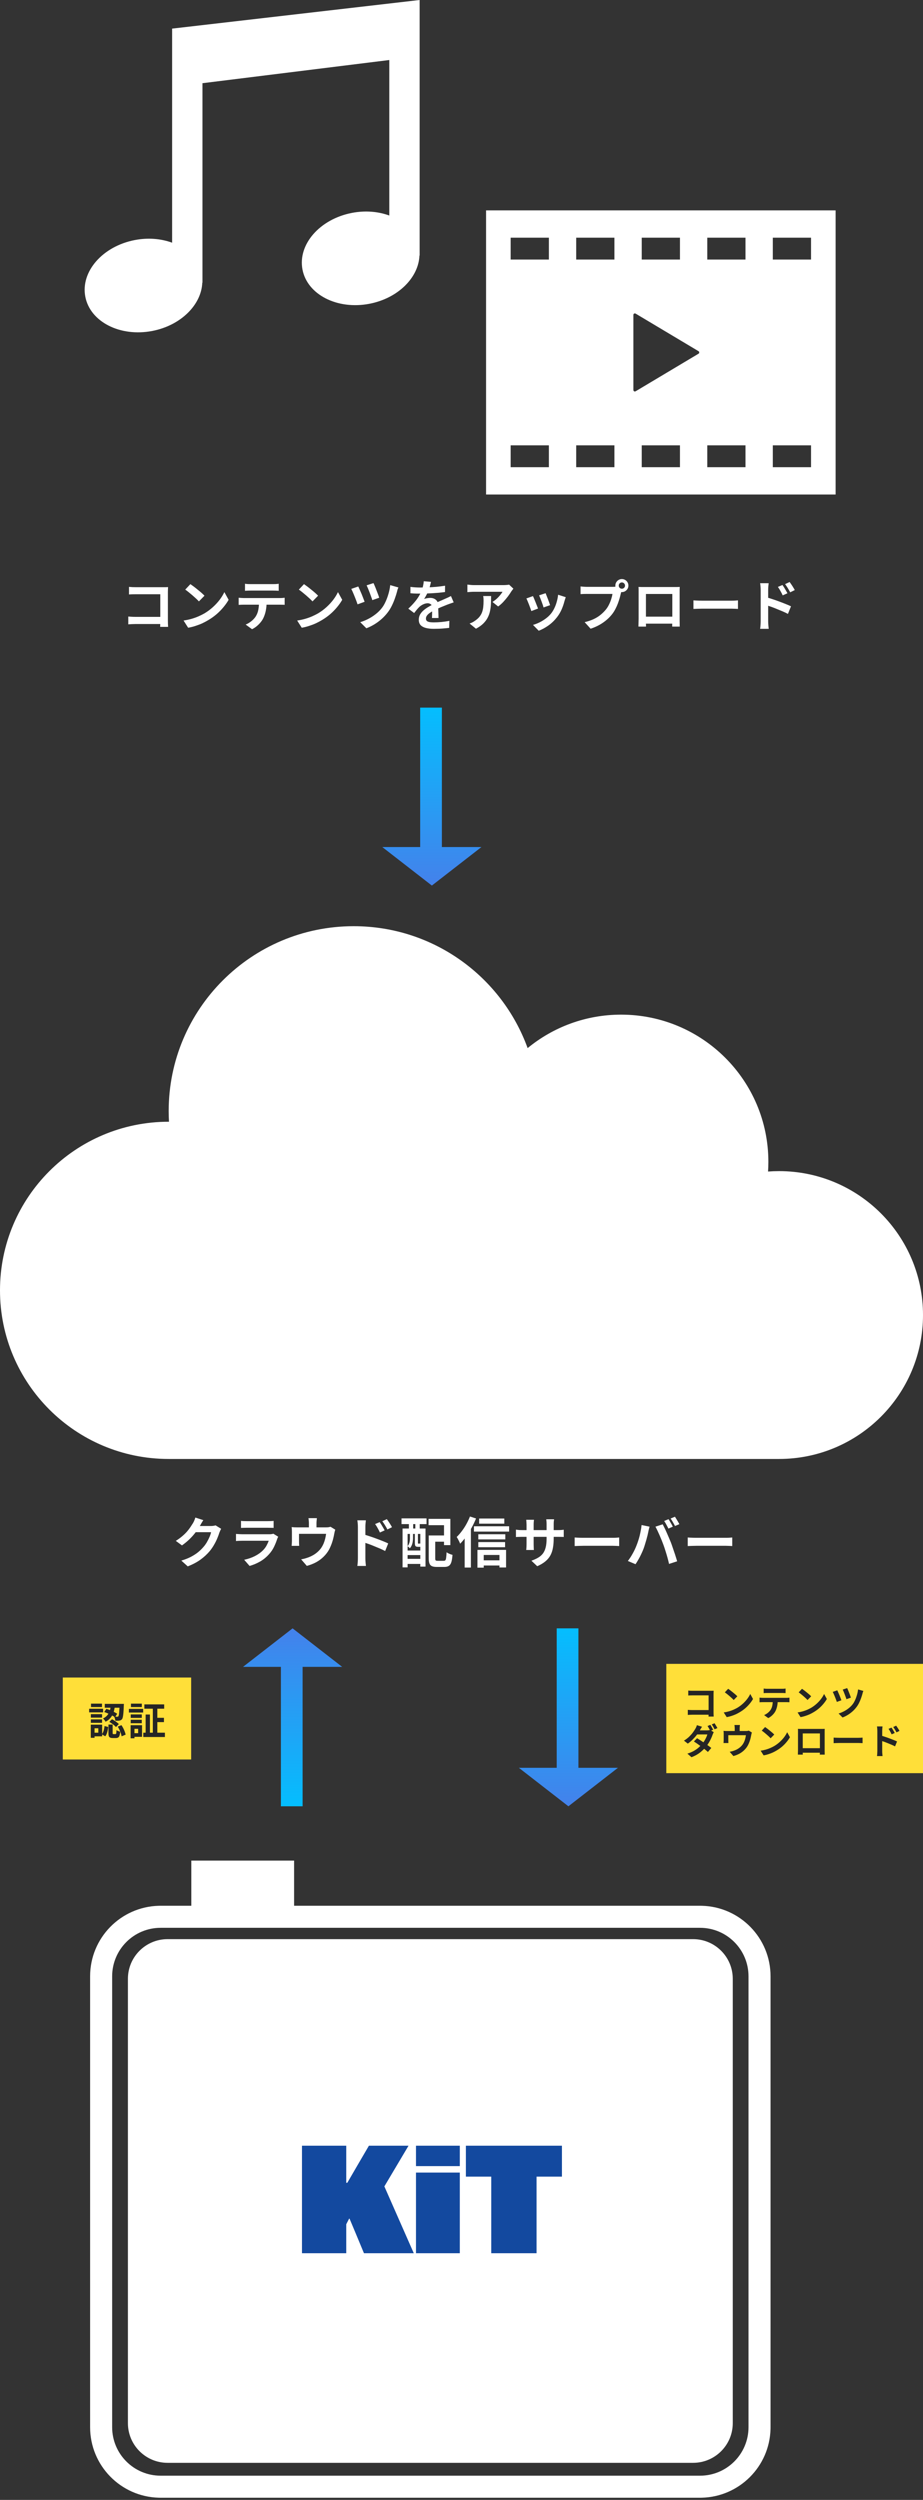 <svg width="338" height="915" viewBox="0 0 338 915" fill="none" xmlns="http://www.w3.org/2000/svg">
<rect x="0" y="0" width="338" height="915" fill="#333333" stroke="none"/>
<rect x="244" y="609" width="94" height="40" fill="#FFDF39"/>
<path d="M80.98 559.56C80.873 559.747 80.76 559.973 80.64 560.24C80.52 560.493 80.413 560.747 80.32 561C80.147 561.587 79.9 562.26 79.58 563.02C79.273 563.767 78.887 564.547 78.42 565.36C77.967 566.16 77.44 566.933 76.84 567.68C75.88 568.827 74.76 569.867 73.48 570.8C72.213 571.733 70.64 572.573 68.76 573.32L66.4 571.2C67.76 570.8 68.933 570.34 69.92 569.82C70.907 569.3 71.767 568.747 72.5 568.16C73.233 567.56 73.887 566.927 74.46 566.26C74.927 565.74 75.353 565.153 75.74 564.5C76.127 563.833 76.46 563.173 76.74 562.52C77.02 561.867 77.207 561.293 77.3 560.8H70.56L71.48 558.54C71.667 558.54 71.953 558.54 72.34 558.54C72.74 558.54 73.187 558.54 73.68 558.54C74.187 558.54 74.68 558.54 75.16 558.54C75.653 558.54 76.08 558.54 76.44 558.54C76.813 558.54 77.067 558.54 77.2 558.54C77.507 558.54 77.813 558.52 78.12 558.48C78.44 558.44 78.713 558.38 78.94 558.3L80.98 559.56ZM74.46 556.4C74.22 556.747 73.987 557.12 73.76 557.52C73.533 557.92 73.36 558.227 73.24 558.44C72.787 559.24 72.227 560.073 71.56 560.94C70.907 561.793 70.16 562.627 69.32 563.44C68.48 564.24 67.587 564.973 66.64 565.64L64.38 563.98C65.26 563.433 66.033 562.873 66.7 562.3C67.38 561.727 67.967 561.16 68.46 560.6C68.953 560.027 69.373 559.48 69.72 558.96C70.08 558.427 70.387 557.953 70.64 557.54C70.8 557.287 70.967 556.96 71.14 556.56C71.313 556.147 71.447 555.773 71.54 555.44L74.46 556.4ZM88.26 556.66C88.54 556.7 88.873 556.727 89.26 556.74C89.647 556.753 90.007 556.76 90.34 556.76C90.593 556.76 90.98 556.76 91.5 556.76C92.033 556.76 92.62 556.76 93.26 556.76C93.913 556.76 94.56 556.76 95.2 556.76C95.84 556.76 96.413 556.76 96.92 556.76C97.427 556.76 97.8 556.76 98.04 556.76C98.347 556.76 98.713 556.753 99.14 556.74C99.567 556.727 99.92 556.7 100.2 556.66V559.24C99.933 559.213 99.587 559.2 99.16 559.2C98.747 559.187 98.36 559.18 98 559.18C97.787 559.18 97.42 559.18 96.9 559.18C96.393 559.18 95.813 559.18 95.16 559.18C94.52 559.18 93.873 559.18 93.22 559.18C92.58 559.18 92 559.18 91.48 559.18C90.96 559.18 90.58 559.18 90.34 559.18C90.02 559.18 89.667 559.187 89.28 559.2C88.907 559.213 88.567 559.227 88.26 559.24V556.66ZM101.88 562.46C101.813 562.593 101.74 562.74 101.66 562.9C101.593 563.06 101.54 563.193 101.5 563.3C101.193 564.26 100.807 565.22 100.34 566.18C99.887 567.127 99.287 568.013 98.54 568.84C97.54 569.96 96.42 570.873 95.18 571.58C93.94 572.273 92.68 572.8 91.4 573.16L89.42 570.9C90.927 570.58 92.267 570.113 93.44 569.5C94.613 568.887 95.58 568.187 96.34 567.4C96.873 566.853 97.3 566.28 97.62 565.68C97.953 565.067 98.213 564.487 98.4 563.94C98.253 563.94 98 563.94 97.64 563.94C97.28 563.94 96.847 563.94 96.34 563.94C95.847 563.94 95.313 563.94 94.74 563.94C94.167 563.94 93.58 563.94 92.98 563.94C92.38 563.94 91.807 563.94 91.26 563.94C90.713 563.94 90.22 563.94 89.78 563.94C89.353 563.94 89.007 563.94 88.74 563.94C88.5 563.94 88.16 563.947 87.72 563.96C87.28 563.973 86.847 564 86.42 564.04V561.44C86.847 561.467 87.26 561.493 87.66 561.52C88.073 561.547 88.433 561.56 88.74 561.56C88.94 561.56 89.24 561.56 89.64 561.56C90.053 561.56 90.527 561.56 91.06 561.56C91.593 561.56 92.16 561.56 92.76 561.56C93.373 561.56 93.98 561.56 94.58 561.56C95.193 561.56 95.773 561.56 96.32 561.56C96.867 561.56 97.34 561.56 97.74 561.56C98.14 561.56 98.44 561.56 98.64 561.56C98.96 561.56 99.247 561.54 99.5 561.5C99.767 561.46 99.967 561.413 100.1 561.36L101.88 562.46ZM116.04 555.66C116 556.087 115.967 556.433 115.94 556.7C115.913 556.953 115.9 557.22 115.9 557.5C115.9 557.673 115.9 557.94 115.9 558.3C115.9 558.66 115.9 559.033 115.9 559.42C115.9 559.807 115.9 560.127 115.9 560.38H113.12C113.12 560.1 113.12 559.767 113.12 559.38C113.12 558.993 113.12 558.627 113.12 558.28C113.12 557.933 113.12 557.673 113.12 557.5C113.12 557.22 113.107 556.953 113.08 556.7C113.067 556.433 113.027 556.087 112.96 555.66H116.04ZM122.78 559.88C122.7 560.093 122.62 560.367 122.54 560.7C122.473 561.02 122.42 561.28 122.38 561.48C122.3 561.947 122.2 562.42 122.08 562.9C121.973 563.38 121.84 563.86 121.68 564.34C121.533 564.82 121.36 565.293 121.16 565.76C120.973 566.227 120.76 566.687 120.52 567.14C119.987 568.113 119.307 569 118.48 569.8C117.667 570.6 116.74 571.28 115.7 571.84C114.66 572.387 113.547 572.82 112.36 573.14L110.28 570.74C110.733 570.66 111.213 570.553 111.72 570.42C112.227 570.273 112.687 570.12 113.1 569.96C113.66 569.747 114.213 569.48 114.76 569.16C115.32 568.827 115.847 568.44 116.34 568C116.833 567.56 117.267 567.073 117.64 566.54C117.973 566.047 118.26 565.52 118.5 564.96C118.74 564.387 118.933 563.8 119.08 563.2C119.227 562.587 119.34 561.987 119.42 561.4H109.5C109.5 561.573 109.5 561.793 109.5 562.06C109.5 562.313 109.5 562.593 109.5 562.9C109.5 563.193 109.5 563.467 109.5 563.72C109.5 563.96 109.5 564.16 109.5 564.32C109.5 564.547 109.507 564.8 109.52 565.08C109.533 565.36 109.547 565.6 109.56 565.8H106.8C106.827 565.547 106.847 565.273 106.86 564.98C106.887 564.673 106.9 564.387 106.9 564.12C106.9 563.96 106.9 563.727 106.9 563.42C106.9 563.113 106.9 562.787 106.9 562.44C106.9 562.08 106.9 561.74 106.9 561.42C106.9 561.1 106.9 560.847 106.9 560.66C106.9 560.433 106.893 560.153 106.88 559.82C106.867 559.473 106.84 559.18 106.8 558.94C107.147 558.98 107.48 559.007 107.8 559.02C108.12 559.033 108.467 559.04 108.84 559.04H119.38C119.793 559.04 120.127 559.02 120.38 558.98C120.647 558.927 120.867 558.873 121.04 558.82L122.78 559.88ZM139.04 557.12C139.227 557.387 139.433 557.7 139.66 558.06C139.887 558.42 140.1 558.78 140.3 559.14C140.513 559.5 140.7 559.833 140.86 560.14L139.12 560.92C138.933 560.493 138.747 560.113 138.56 559.78C138.387 559.447 138.207 559.127 138.02 558.82C137.833 558.5 137.613 558.167 137.36 557.82L139.04 557.12ZM141.66 556.02C141.86 556.287 142.073 556.593 142.3 556.94C142.54 557.287 142.767 557.64 142.98 558C143.207 558.347 143.393 558.673 143.54 558.98L141.86 559.8C141.647 559.373 141.44 559 141.24 558.68C141.053 558.347 140.86 558.033 140.66 557.74C140.473 557.433 140.253 557.12 140 556.8L141.66 556.02ZM131.06 570.38C131.06 570.113 131.06 569.693 131.06 569.12C131.06 568.533 131.06 567.86 131.06 567.1C131.06 566.327 131.06 565.527 131.06 564.7C131.06 563.86 131.06 563.053 131.06 562.28C131.06 561.493 131.06 560.8 131.06 560.2C131.06 559.6 131.06 559.16 131.06 558.88C131.06 558.52 131.04 558.113 131 557.66C130.973 557.207 130.927 556.807 130.86 556.46H133.98C133.94 556.807 133.9 557.193 133.86 557.62C133.82 558.047 133.8 558.467 133.8 558.88C133.8 559.24 133.8 559.74 133.8 560.38C133.8 561.02 133.8 561.733 133.8 562.52C133.8 563.293 133.8 564.087 133.8 564.9C133.8 565.713 133.8 566.493 133.8 567.24C133.8 567.973 133.8 568.62 133.8 569.18C133.8 569.727 133.8 570.127 133.8 570.38C133.8 570.553 133.807 570.813 133.82 571.16C133.847 571.493 133.873 571.84 133.9 572.2C133.94 572.56 133.973 572.88 134 573.16H130.86C130.927 572.773 130.973 572.313 131 571.78C131.04 571.233 131.06 570.767 131.06 570.38ZM133.22 561.64C133.887 561.813 134.627 562.04 135.44 562.32C136.267 562.587 137.1 562.88 137.94 563.2C138.78 563.507 139.573 563.813 140.32 564.12C141.067 564.413 141.68 564.68 142.16 564.92L141.04 567.7C140.467 567.393 139.84 567.093 139.16 566.8C138.48 566.507 137.787 566.22 137.08 565.94C136.387 565.647 135.707 565.38 135.04 565.14C134.373 564.9 133.767 564.693 133.22 564.52V561.64ZM158.16 562H163.74V564.28H158.16V562ZM157 562H159.38V570.34C159.38 570.753 159.433 571.013 159.54 571.12C159.647 571.227 159.9 571.28 160.3 571.28C160.38 571.28 160.52 571.28 160.72 571.28C160.92 571.28 161.14 571.28 161.38 571.28C161.62 571.28 161.847 571.28 162.06 571.28C162.287 571.28 162.447 571.28 162.54 571.28C162.793 571.28 162.98 571.207 163.1 571.06C163.233 570.9 163.327 570.593 163.38 570.14C163.447 569.687 163.5 569.02 163.54 568.14C163.713 568.273 163.927 568.407 164.18 568.54C164.433 568.66 164.693 568.773 164.96 568.88C165.24 568.973 165.487 569.047 165.7 569.1C165.62 570.233 165.48 571.12 165.28 571.76C165.08 572.4 164.78 572.853 164.38 573.12C163.98 573.387 163.433 573.52 162.74 573.52C162.633 573.52 162.487 573.52 162.3 573.52C162.113 573.52 161.907 573.52 161.68 573.52C161.453 573.52 161.22 573.52 160.98 573.52C160.753 573.52 160.547 573.52 160.36 573.52C160.173 573.52 160.033 573.52 159.94 573.52C159.193 573.52 158.607 573.427 158.18 573.24C157.767 573.067 157.467 572.747 157.28 572.28C157.093 571.827 157 571.18 157 570.34V562ZM156.94 555.92H164.92V565.54H162.6V558.24H156.94V555.92ZM147.42 559.46H155.82V573.4H153.92V561.44H149.26V573.68H147.42V559.46ZM148.4 567.52H154.82V569.18H148.4V567.52ZM148.4 570.56H154.82V572.42H148.4V570.56ZM147.04 555.74H156.2V557.84H147.04V555.74ZM149.74 556.22H151.3V561.02H149.74V556.22ZM152.1 556.22H153.7V561.02H152.1V556.22ZM150.12 561H151.24V563.04C151.24 563.413 151.207 563.82 151.14 564.26C151.087 564.687 150.973 565.113 150.8 565.54C150.64 565.953 150.407 566.333 150.1 566.68C150.007 566.573 149.867 566.44 149.68 566.28C149.507 566.12 149.353 566.007 149.22 565.94C149.487 565.647 149.68 565.333 149.8 565C149.933 564.667 150.02 564.333 150.06 564C150.1 563.653 150.12 563.327 150.12 563.02V561ZM151.92 561H153.04V564.68C153.04 564.813 153.047 564.9 153.06 564.94C153.073 564.967 153.113 564.98 153.18 564.98C153.207 564.98 153.24 564.98 153.28 564.98C153.333 564.98 153.38 564.98 153.42 564.98C153.473 564.98 153.513 564.98 153.54 564.98C153.687 564.98 153.773 564.96 153.8 564.92C153.92 565.013 154.08 565.1 154.28 565.18C154.48 565.26 154.667 565.32 154.84 565.36C154.773 565.64 154.647 565.847 154.46 565.98C154.287 566.1 154.047 566.16 153.74 566.16C153.687 566.16 153.613 566.16 153.52 566.16C153.44 566.16 153.353 566.16 153.26 566.16C153.18 566.16 153.107 566.16 153.04 566.16C152.613 566.16 152.32 566.067 152.16 565.88C152 565.693 151.92 565.3 151.92 564.7V561ZM175.46 555.8H184.68V557.68H175.46V555.8ZM175.16 561.56H185.04V563.44H175.16V561.56ZM175.16 564.42H184.96V566.3H175.16V564.42ZM176.1 571.1H184.08V573H176.1V571.1ZM173.56 558.64H186.44V560.58H173.56V558.64ZM174.84 567.28H185.32V573.72H182.9V569.14H177.14V573.78H174.84V567.28ZM172.1 555.06L174.32 555.78C173.867 556.913 173.327 558.047 172.7 559.18C172.087 560.3 171.42 561.367 170.7 562.38C169.993 563.38 169.26 564.26 168.5 565.02C168.433 564.82 168.327 564.567 168.18 564.26C168.033 563.953 167.873 563.64 167.7 563.32C167.527 563 167.373 562.747 167.24 562.56C167.88 561.947 168.5 561.24 169.1 560.44C169.713 559.64 170.273 558.78 170.78 557.86C171.287 556.94 171.727 556.007 172.1 555.06ZM170.16 560.58L172.44 558.3V558.32V573.74H170.16V560.58ZM202.76 563.16C202.76 564.4 202.667 565.527 202.48 566.54C202.307 567.54 202 568.453 201.56 569.28C201.12 570.093 200.507 570.827 199.72 571.48C198.933 572.133 197.94 572.727 196.74 573.26L194.6 571.24C195.56 570.907 196.387 570.533 197.08 570.12C197.787 569.707 198.367 569.2 198.82 568.6C199.273 567.987 199.607 567.253 199.82 566.4C200.047 565.533 200.16 564.487 200.16 563.26V557.94C200.16 557.527 200.147 557.167 200.12 556.86C200.093 556.54 200.067 556.28 200.04 556.08H202.9C202.873 556.28 202.84 556.54 202.8 556.86C202.773 557.167 202.76 557.527 202.76 557.94V563.16ZM195.54 556.26C195.513 556.447 195.487 556.7 195.46 557.02C195.433 557.327 195.42 557.673 195.42 558.06V565.22C195.42 565.513 195.427 565.8 195.44 566.08C195.453 566.347 195.46 566.587 195.46 566.8C195.473 567 195.487 567.173 195.5 567.32H192.7C192.727 567.173 192.747 567 192.76 566.8C192.773 566.587 192.787 566.347 192.8 566.08C192.813 565.8 192.82 565.513 192.82 565.22V558.06C192.82 557.767 192.807 557.467 192.78 557.16C192.767 556.853 192.74 556.553 192.7 556.26H195.54ZM188.94 559.86C189.073 559.873 189.247 559.9 189.46 559.94C189.673 559.967 189.92 559.993 190.2 560.02C190.48 560.033 190.787 560.04 191.12 560.04H204.24C204.773 560.04 205.207 560.027 205.54 560C205.873 559.973 206.173 559.94 206.44 559.9V562.56C206.227 562.533 205.94 562.52 205.58 562.52C205.22 562.507 204.773 562.5 204.24 562.5H191.12C190.787 562.5 190.48 562.507 190.2 562.52C189.933 562.52 189.693 562.527 189.48 562.54C189.28 562.553 189.1 562.567 188.94 562.58V559.86ZM210.44 562.74C210.68 562.753 210.987 562.773 211.36 562.8C211.733 562.813 212.12 562.827 212.52 562.84C212.933 562.853 213.313 562.86 213.66 562.86C213.993 562.86 214.407 562.86 214.9 562.86C215.393 562.86 215.927 562.86 216.5 562.86C217.087 562.86 217.687 562.86 218.3 562.86C218.927 562.86 219.547 562.86 220.16 562.86C220.773 562.86 221.353 562.86 221.9 562.86C222.447 562.86 222.933 562.86 223.36 562.86C223.8 562.86 224.147 562.86 224.4 562.86C224.867 562.86 225.307 562.847 225.72 562.82C226.133 562.78 226.473 562.753 226.74 562.74V565.88C226.513 565.867 226.173 565.847 225.72 565.82C225.267 565.793 224.827 565.78 224.4 565.78C224.147 565.78 223.8 565.78 223.36 565.78C222.92 565.78 222.427 565.78 221.88 565.78C221.333 565.78 220.753 565.78 220.14 565.78C219.54 565.78 218.927 565.78 218.3 565.78C217.673 565.78 217.067 565.78 216.48 565.78C215.907 565.78 215.373 565.78 214.88 565.78C214.4 565.78 213.993 565.78 213.66 565.78C213.087 565.78 212.5 565.793 211.9 565.82C211.3 565.833 210.813 565.853 210.44 565.88V562.74ZM244.805 556.04C244.978 556.28 245.158 556.567 245.345 556.9C245.545 557.233 245.738 557.567 245.925 557.9C246.111 558.233 246.265 558.527 246.385 558.78L244.785 559.48C244.571 559.067 244.325 558.6 244.045 558.08C243.765 557.547 243.491 557.087 243.225 556.7L244.805 556.04ZM247.165 555.14C247.338 555.393 247.525 555.693 247.725 556.04C247.938 556.373 248.138 556.707 248.325 557.04C248.511 557.36 248.665 557.633 248.785 557.86L247.185 558.54C246.985 558.127 246.731 557.66 246.425 557.14C246.131 556.62 245.851 556.173 245.585 555.8L247.165 555.14ZM233.045 565.78C233.271 565.22 233.485 564.633 233.685 564.02C233.898 563.393 234.085 562.753 234.245 562.1C234.405 561.433 234.545 560.773 234.665 560.12C234.798 559.467 234.891 558.82 234.945 558.18L237.865 558.78C237.811 558.967 237.751 559.187 237.685 559.44C237.618 559.693 237.558 559.94 237.505 560.18C237.451 560.42 237.411 560.62 237.385 560.78C237.318 561.127 237.225 561.547 237.105 562.04C236.985 562.533 236.845 563.06 236.685 563.62C236.525 564.167 236.358 564.72 236.185 565.28C236.025 565.827 235.858 566.333 235.685 566.8C235.445 567.44 235.158 568.107 234.825 568.8C234.505 569.493 234.158 570.16 233.785 570.8C233.425 571.44 233.071 572.013 232.725 572.52L229.925 571.34C230.565 570.513 231.158 569.6 231.705 568.6C232.265 567.6 232.711 566.66 233.045 565.78ZM242.925 565.36C242.725 564.827 242.505 564.26 242.265 563.66C242.025 563.06 241.771 562.46 241.505 561.86C241.238 561.26 240.978 560.693 240.725 560.16C240.471 559.627 240.238 559.167 240.025 558.78L242.685 557.92C242.885 558.307 243.118 558.773 243.385 559.32C243.651 559.867 243.918 560.447 244.185 561.06C244.451 561.66 244.711 562.26 244.965 562.86C245.218 563.46 245.445 564 245.645 564.48C245.818 564.92 246.005 565.44 246.205 566.04C246.418 566.64 246.631 567.267 246.845 567.92C247.071 568.56 247.278 569.187 247.465 569.8C247.665 570.413 247.831 570.967 247.965 571.46L245.005 572.42C244.831 571.633 244.631 570.833 244.405 570.02C244.178 569.207 243.938 568.407 243.685 567.62C243.445 566.833 243.191 566.08 242.925 565.36ZM251.845 562.74C252.085 562.753 252.391 562.773 252.765 562.8C253.138 562.813 253.525 562.827 253.925 562.84C254.338 562.853 254.718 562.86 255.065 562.86C255.398 562.86 255.811 562.86 256.305 562.86C256.798 562.86 257.331 562.86 257.905 562.86C258.491 562.86 259.091 562.86 259.705 562.86C260.331 562.86 260.951 562.86 261.565 562.86C262.178 562.86 262.758 562.86 263.305 562.86C263.851 562.86 264.338 562.86 264.765 562.86C265.205 562.86 265.551 562.86 265.805 562.86C266.271 562.86 266.711 562.847 267.125 562.82C267.538 562.78 267.878 562.753 268.145 562.74V565.88C267.918 565.867 267.578 565.847 267.125 565.82C266.671 565.793 266.231 565.78 265.805 565.78C265.551 565.78 265.205 565.78 264.765 565.78C264.325 565.78 263.831 565.78 263.285 565.78C262.738 565.78 262.158 565.78 261.545 565.78C260.945 565.78 260.331 565.78 259.705 565.78C259.078 565.78 258.471 565.78 257.885 565.78C257.311 565.78 256.778 565.78 256.285 565.78C255.805 565.78 255.398 565.78 255.065 565.78C254.491 565.78 253.905 565.793 253.305 565.82C252.705 565.833 252.218 565.853 251.845 565.88V562.74Z" fill="white"/>
<path d="M107.694 697.534H256.35L257.016 697.543C270.969 697.896 282.172 709.318 282.172 723.356V888.383L282.163 889.05C281.815 902.781 270.747 913.849 257.016 914.196L256.35 914.205H58.822L58.155 914.196C44.202 913.843 33 902.421 33 888.383V723.356C33 709.318 44.202 697.897 58.155 697.543L58.822 697.534H70.061V681H107.694V697.534ZM58.822 705.604C49.018 705.604 41.07 713.552 41.069 723.356V888.383C41.069 898.187 49.018 906.136 58.822 906.136H256.35C266.154 906.136 274.103 898.187 274.103 888.383V723.356C274.102 713.552 266.154 705.604 256.35 705.604H58.822ZM253.812 709.752C261.833 709.752 268.336 716.256 268.336 724.277V886.903C268.336 894.925 261.833 901.428 253.812 901.429H61.368C53.346 901.429 46.843 894.925 46.843 886.903V724.277C46.843 716.255 53.346 709.752 61.368 709.752H253.812Z" fill="white"/>
<path d="M110.584 824.709V785.359H126.797V798.934H127.181L131.303 791.844L135.095 785.359H149.604L140.756 800.253L151.528 824.709H133.282L130.149 817.18L128.006 812.069H127.841L126.797 814.102V824.709H110.584ZM152.334 824.709V795.197H168.382V824.709H152.334ZM152.334 792.833V785.359H168.382V792.833H152.334ZM179.892 824.709V796.68H170.604V785.359H205.778V796.68H196.49V824.709H179.892Z" fill="#13499F"/>
<path d="M158.148 324.127L176.297 310.036H161.814V259H153.866V310.036H140L158.148 324.127Z" fill="url(#paint0_linear_154_262)"/>
<path d="M208.148 661.127L226.297 647.036H211.814V596H203.866V647.036H190L208.148 661.127Z" fill="url(#paint1_linear_154_262)"/>
<path d="M107.148 596L125.297 610.091H110.814V661.127H102.866V610.091H89L107.148 596Z" fill="url(#paint2_linear_154_262)"/>
<path d="M47.24 214.8C47.613 214.84 48.033 214.873 48.5 214.9C48.967 214.913 49.367 214.92 49.7 214.92H59.78C60.073 214.92 60.393 214.92 60.74 214.92C61.1 214.907 61.367 214.893 61.54 214.88C61.527 215.107 61.513 215.4 61.5 215.76C61.487 216.107 61.48 216.427 61.48 216.72V227.08C61.48 227.427 61.487 227.833 61.5 228.3C61.527 228.767 61.547 229.147 61.56 229.44H58.66C58.673 229.147 58.68 228.827 58.68 228.48C58.693 228.12 58.7 227.76 58.7 227.4V217.5H49.72C49.293 217.5 48.84 217.507 48.36 217.52C47.893 217.533 47.52 217.553 47.24 217.58V214.8ZM46.98 225.66C47.327 225.687 47.713 225.713 48.14 225.74C48.58 225.767 49.027 225.78 49.48 225.78H60.28V228.4H49.56C49.173 228.4 48.727 228.413 48.22 228.44C47.727 228.467 47.313 228.493 46.98 228.52V225.66ZM69.72 213.8C70.067 214.04 70.473 214.333 70.94 214.68C71.407 215.027 71.887 215.407 72.38 215.82C72.887 216.22 73.36 216.613 73.8 217C74.24 217.387 74.6 217.733 74.88 218.04L72.84 220.12C72.587 219.84 72.253 219.507 71.84 219.12C71.427 218.733 70.98 218.333 70.5 217.92C70.02 217.507 69.547 217.113 69.08 216.74C68.613 216.367 68.2 216.053 67.84 215.8L69.72 213.8ZM67.22 227.12C68.26 226.973 69.24 226.767 70.16 226.5C71.08 226.233 71.933 225.927 72.72 225.58C73.507 225.233 74.227 224.873 74.88 224.5C76.013 223.82 77.053 223.047 78 222.18C78.947 221.313 79.773 220.413 80.48 219.48C81.187 218.533 81.747 217.613 82.16 216.72L83.72 219.54C83.213 220.433 82.587 221.327 81.84 222.22C81.107 223.113 80.273 223.967 79.34 224.78C78.407 225.58 77.4 226.3 76.32 226.94C75.64 227.353 74.907 227.747 74.12 228.12C73.333 228.48 72.5 228.8 71.62 229.08C70.753 229.373 69.847 229.6 68.9 229.76L67.22 227.12ZM89.72 213.66C90.053 213.713 90.413 213.753 90.8 213.78C91.187 213.793 91.54 213.8 91.86 213.8C92.113 213.8 92.513 213.8 93.06 213.8C93.607 213.8 94.22 213.8 94.9 213.8C95.58 213.8 96.26 213.8 96.94 213.8C97.62 213.8 98.22 213.8 98.74 213.8C99.273 213.8 99.66 213.8 99.9 213.8C100.247 213.8 100.607 213.793 100.98 213.78C101.353 213.753 101.713 213.713 102.06 213.66V216.24C101.713 216.213 101.353 216.193 100.98 216.18C100.607 216.167 100.247 216.16 99.9 216.16C99.66 216.16 99.273 216.16 98.74 216.16C98.22 216.16 97.62 216.16 96.94 216.16C96.26 216.16 95.58 216.16 94.9 216.16C94.22 216.16 93.607 216.16 93.06 216.16C92.527 216.16 92.133 216.16 91.88 216.16C91.533 216.16 91.16 216.167 90.76 216.18C90.373 216.193 90.027 216.213 89.72 216.24V213.66ZM87.4 218.78C87.693 218.807 88.007 218.833 88.34 218.86C88.687 218.887 89.013 218.9 89.32 218.9C89.493 218.9 89.84 218.9 90.36 218.9C90.88 218.9 91.507 218.9 92.24 218.9C92.973 218.9 93.76 218.9 94.6 218.9C95.453 218.9 96.3 218.9 97.14 218.9C97.993 218.9 98.787 218.9 99.52 218.9C100.253 218.9 100.873 218.9 101.38 218.9C101.9 218.9 102.247 218.9 102.42 218.9C102.633 218.9 102.92 218.893 103.28 218.88C103.653 218.853 103.973 218.82 104.24 218.78V221.38C104 221.353 103.707 221.34 103.36 221.34C103.013 221.327 102.7 221.32 102.42 221.32C102.247 221.32 101.9 221.32 101.38 221.32C100.873 221.32 100.253 221.32 99.52 221.32C98.787 221.32 97.993 221.32 97.14 221.32C96.3 221.32 95.453 221.32 94.6 221.32C93.76 221.32 92.973 221.32 92.24 221.32C91.507 221.32 90.88 221.32 90.36 221.32C89.84 221.32 89.493 221.32 89.32 221.32C89.027 221.32 88.7 221.327 88.34 221.34C87.993 221.353 87.68 221.373 87.4 221.4V218.78ZM97.64 220.16C97.64 221.467 97.527 222.64 97.3 223.68C97.073 224.707 96.747 225.633 96.32 226.46C96.08 226.913 95.76 227.38 95.36 227.86C94.96 228.34 94.5 228.793 93.98 229.22C93.46 229.647 92.9 230.007 92.3 230.3L89.96 228.6C90.667 228.32 91.347 227.92 92 227.4C92.653 226.88 93.18 226.327 93.58 225.74C94.087 224.967 94.427 224.113 94.6 223.18C94.773 222.247 94.86 221.247 94.86 220.18L97.64 220.16ZM111.32 213.8C111.667 214.04 112.073 214.333 112.54 214.68C113.007 215.027 113.487 215.407 113.98 215.82C114.487 216.22 114.96 216.613 115.4 217C115.84 217.387 116.2 217.733 116.48 218.04L114.44 220.12C114.187 219.84 113.853 219.507 113.44 219.12C113.027 218.733 112.58 218.333 112.1 217.92C111.62 217.507 111.147 217.113 110.68 216.74C110.213 216.367 109.8 216.053 109.44 215.8L111.32 213.8ZM108.82 227.12C109.86 226.973 110.84 226.767 111.76 226.5C112.68 226.233 113.533 225.927 114.32 225.58C115.107 225.233 115.827 224.873 116.48 224.5C117.613 223.82 118.653 223.047 119.6 222.18C120.547 221.313 121.373 220.413 122.08 219.48C122.787 218.533 123.347 217.613 123.76 216.72L125.32 219.54C124.813 220.433 124.187 221.327 123.44 222.22C122.707 223.113 121.873 223.967 120.94 224.78C120.007 225.58 119 226.3 117.92 226.94C117.24 227.353 116.507 227.747 115.72 228.12C114.933 228.48 114.1 228.8 113.22 229.08C112.353 229.373 111.447 229.6 110.5 229.76L108.82 227.12ZM136.76 213.42C136.893 213.66 137.053 214.013 137.24 214.48C137.44 214.933 137.64 215.433 137.84 215.98C138.053 216.513 138.253 217.033 138.44 217.54C138.627 218.033 138.767 218.447 138.86 218.78L136.34 219.66C136.26 219.34 136.127 218.94 135.94 218.46C135.767 217.967 135.58 217.46 135.38 216.94C135.18 216.407 134.98 215.9 134.78 215.42C134.58 214.94 134.407 214.547 134.26 214.24L136.76 213.42ZM145.9 215.02C145.78 215.26 145.673 215.52 145.58 215.8C145.5 216.08 145.433 216.34 145.38 216.58C145.193 217.3 144.94 218.107 144.62 219C144.313 219.893 143.94 220.787 143.5 221.68C143.073 222.56 142.58 223.367 142.02 224.1C141.327 225.02 140.547 225.86 139.68 226.62C138.827 227.367 137.933 228.02 137 228.58C136.067 229.14 135.12 229.6 134.16 229.96L131.92 227.72C132.84 227.453 133.773 227.08 134.72 226.6C135.68 226.12 136.6 225.54 137.48 224.86C138.373 224.18 139.153 223.413 139.82 222.56C140.327 221.92 140.787 221.14 141.2 220.22C141.627 219.3 141.987 218.32 142.28 217.28C142.587 216.227 142.793 215.187 142.9 214.16L145.9 215.02ZM131.2 214.66C131.347 214.967 131.527 215.367 131.74 215.86C131.967 216.353 132.193 216.873 132.42 217.42C132.647 217.967 132.853 218.493 133.04 219C133.24 219.493 133.4 219.913 133.52 220.26L130.94 221.2C130.86 220.933 130.747 220.607 130.6 220.22C130.467 219.833 130.307 219.413 130.12 218.96C129.947 218.507 129.767 218.06 129.58 217.62C129.393 217.18 129.22 216.78 129.06 216.42C128.9 216.06 128.76 215.767 128.64 215.54L131.2 214.66ZM157.82 212.96C157.753 213.32 157.647 213.787 157.5 214.36C157.353 214.933 157.14 215.58 156.86 216.3C156.647 216.793 156.4 217.307 156.12 217.84C155.853 218.36 155.58 218.827 155.3 219.24C155.473 219.16 155.693 219.093 155.96 219.04C156.227 218.973 156.5 218.927 156.78 218.9C157.073 218.86 157.333 218.84 157.56 218.84C158.4 218.84 159.093 219.08 159.64 219.56C160.2 220.04 160.48 220.753 160.48 221.7C160.48 221.967 160.48 222.293 160.48 222.68C160.493 223.067 160.507 223.473 160.52 223.9C160.533 224.313 160.547 224.72 160.56 225.12C160.573 225.52 160.58 225.88 160.58 226.2H158.18C158.207 225.973 158.22 225.707 158.22 225.4C158.233 225.08 158.24 224.747 158.24 224.4C158.253 224.053 158.26 223.72 158.26 223.4C158.273 223.067 158.28 222.767 158.28 222.5C158.28 221.86 158.107 221.42 157.76 221.18C157.427 220.927 157.053 220.8 156.64 220.8C156.08 220.8 155.513 220.94 154.94 221.22C154.38 221.487 153.907 221.807 153.52 222.18C153.227 222.473 152.927 222.8 152.62 223.16C152.327 223.52 152.007 223.927 151.66 224.38L149.52 222.78C150.387 221.98 151.133 221.207 151.76 220.46C152.4 219.713 152.94 218.973 153.38 218.24C153.82 217.507 154.18 216.773 154.46 216.04C154.66 215.507 154.82 214.953 154.94 214.38C155.073 213.793 155.153 213.247 155.18 212.74L157.82 212.96ZM150.3 214.8C150.807 214.88 151.393 214.94 152.06 214.98C152.727 215.02 153.313 215.04 153.82 215.04C154.7 215.04 155.66 215.02 156.7 214.98C157.753 214.94 158.82 214.873 159.9 214.78C160.98 214.673 162.007 214.54 162.98 214.38L162.96 216.7C162.253 216.793 161.487 216.88 160.66 216.96C159.847 217.027 159.013 217.087 158.16 217.14C157.32 217.18 156.513 217.213 155.74 217.24C154.967 217.253 154.28 217.26 153.68 217.26C153.413 217.26 153.08 217.26 152.68 217.26C152.293 217.247 151.893 217.233 151.48 217.22C151.067 217.193 150.673 217.167 150.3 217.14V214.8ZM166.14 220.48C165.927 220.547 165.673 220.633 165.38 220.74C165.1 220.833 164.813 220.933 164.52 221.04C164.24 221.133 163.987 221.227 163.76 221.32C163.12 221.573 162.36 221.88 161.48 222.24C160.613 222.6 159.707 223.02 158.76 223.5C158.16 223.82 157.653 224.133 157.24 224.44C156.827 224.747 156.513 225.06 156.3 225.38C156.087 225.687 155.98 226.027 155.98 226.4C155.98 226.68 156.04 226.913 156.16 227.1C156.28 227.273 156.46 227.413 156.7 227.52C156.94 227.627 157.24 227.7 157.6 227.74C157.96 227.78 158.387 227.8 158.88 227.8C159.733 227.8 160.673 227.753 161.7 227.66C162.727 227.553 163.68 227.413 164.56 227.24L164.48 229.82C164.053 229.873 163.513 229.927 162.86 229.98C162.207 230.047 161.527 230.093 160.82 230.12C160.127 230.147 159.46 230.16 158.82 230.16C157.78 230.16 156.847 230.06 156.02 229.86C155.193 229.66 154.54 229.32 154.06 228.84C153.593 228.347 153.36 227.673 153.36 226.82C153.36 226.127 153.513 225.5 153.82 224.94C154.14 224.38 154.56 223.873 155.08 223.42C155.6 222.967 156.167 222.56 156.78 222.2C157.407 221.827 158.02 221.487 158.62 221.18C159.233 220.86 159.787 220.587 160.28 220.36C160.773 220.133 161.233 219.933 161.66 219.76C162.1 219.573 162.52 219.387 162.92 219.2C163.307 219.027 163.68 218.86 164.04 218.7C164.4 218.527 164.767 218.347 165.14 218.16L166.14 220.48ZM188 215.46C187.893 215.593 187.76 215.767 187.6 215.98C187.44 216.18 187.313 216.353 187.22 216.5C186.913 217.02 186.507 217.62 186 218.3C185.493 218.967 184.933 219.633 184.32 220.3C183.707 220.953 183.073 221.513 182.42 221.98L180.34 220.32C180.74 220.08 181.133 219.8 181.52 219.48C181.907 219.16 182.26 218.827 182.58 218.48C182.913 218.12 183.2 217.78 183.44 217.46C183.693 217.14 183.887 216.853 184.02 216.6C183.847 216.6 183.553 216.6 183.14 216.6C182.727 216.6 182.233 216.6 181.66 216.6C181.087 216.6 180.467 216.6 179.8 216.6C179.147 216.6 178.493 216.6 177.84 216.6C177.187 216.6 176.567 216.6 175.98 216.6C175.407 216.6 174.907 216.6 174.48 216.6C174.067 216.6 173.773 216.6 173.6 216.6C173.187 216.6 172.793 216.613 172.42 216.64C172.047 216.667 171.627 216.7 171.16 216.74V213.96C171.547 214.013 171.947 214.06 172.36 214.1C172.773 214.14 173.187 214.16 173.6 214.16C173.773 214.16 174.08 214.16 174.52 214.16C174.96 214.16 175.48 214.16 176.08 214.16C176.693 214.16 177.34 214.16 178.02 214.16C178.713 214.16 179.4 214.16 180.08 214.16C180.773 214.16 181.413 214.16 182 214.16C182.6 214.16 183.107 214.16 183.52 214.16C183.947 214.16 184.233 214.16 184.38 214.16C184.567 214.16 184.793 214.153 185.06 214.14C185.327 214.127 185.587 214.107 185.84 214.08C186.107 214.053 186.3 214.02 186.42 213.98L188 215.46ZM179.84 218.16C179.84 219.147 179.82 220.1 179.78 221.02C179.74 221.94 179.627 222.827 179.44 223.68C179.267 224.52 178.98 225.32 178.58 226.08C178.193 226.84 177.653 227.56 176.96 228.24C176.267 228.92 175.38 229.547 174.3 230.12L171.96 228.22C172.28 228.113 172.62 227.973 172.98 227.8C173.34 227.613 173.7 227.387 174.06 227.12C174.7 226.68 175.213 226.213 175.6 225.72C176 225.227 176.307 224.693 176.52 224.12C176.733 223.533 176.88 222.9 176.96 222.22C177.04 221.527 177.08 220.773 177.08 219.96C177.08 219.653 177.073 219.36 177.06 219.08C177.047 218.787 177.007 218.48 176.94 218.16H179.84ZM199.8 217.12C199.893 217.333 200.013 217.64 200.16 218.04C200.32 218.427 200.487 218.847 200.66 219.3C200.833 219.74 200.987 220.16 201.12 220.56C201.253 220.96 201.36 221.273 201.44 221.5L199.04 222.34C198.987 222.087 198.893 221.767 198.76 221.38C198.627 220.993 198.48 220.587 198.32 220.16C198.16 219.72 198 219.3 197.84 218.9C197.68 218.5 197.54 218.167 197.42 217.9L199.8 217.12ZM207.18 218.58C207.073 218.9 206.98 219.173 206.9 219.4C206.833 219.627 206.767 219.84 206.7 220.04C206.447 221.053 206.1 222.067 205.66 223.08C205.22 224.08 204.66 225.02 203.98 225.9C203.047 227.1 201.987 228.12 200.8 228.96C199.627 229.787 198.453 230.42 197.28 230.86L195.18 228.72C195.913 228.52 196.687 228.227 197.5 227.84C198.313 227.44 199.1 226.96 199.86 226.4C200.62 225.84 201.273 225.22 201.82 224.54C202.273 223.967 202.673 223.313 203.02 222.58C203.38 221.833 203.673 221.04 203.9 220.2C204.14 219.347 204.3 218.507 204.38 217.68L207.18 218.58ZM195.16 218.18C195.293 218.433 195.44 218.76 195.6 219.16C195.773 219.56 195.947 219.98 196.12 220.42C196.293 220.86 196.46 221.287 196.62 221.7C196.793 222.113 196.927 222.46 197.02 222.74L194.58 223.66C194.5 223.393 194.38 223.047 194.22 222.62C194.073 222.193 193.907 221.747 193.72 221.28C193.533 220.8 193.353 220.36 193.18 219.96C193.02 219.56 192.88 219.253 192.76 219.04L195.16 218.18ZM226.58 214.34C226.58 214.66 226.693 214.933 226.92 215.16C227.147 215.373 227.413 215.48 227.72 215.48C228.04 215.48 228.313 215.373 228.54 215.16C228.767 214.933 228.88 214.66 228.88 214.34C228.88 214.02 228.767 213.747 228.54 213.52C228.313 213.293 228.04 213.18 227.72 213.18C227.413 213.18 227.147 213.293 226.92 213.52C226.693 213.747 226.58 214.02 226.58 214.34ZM225.34 214.34C225.34 213.9 225.447 213.5 225.66 213.14C225.887 212.767 226.18 212.473 226.54 212.26C226.9 212.047 227.293 211.94 227.72 211.94C228.16 211.94 228.56 212.047 228.92 212.26C229.293 212.473 229.587 212.767 229.8 213.14C230.013 213.5 230.12 213.9 230.12 214.34C230.12 214.767 230.013 215.16 229.8 215.52C229.587 215.88 229.293 216.173 228.92 216.4C228.56 216.613 228.16 216.72 227.72 216.72C227.293 216.72 226.9 216.613 226.54 216.4C226.18 216.173 225.887 215.88 225.66 215.52C225.447 215.16 225.34 214.767 225.34 214.34ZM227.76 215.92C227.667 216.107 227.587 216.333 227.52 216.6C227.453 216.853 227.387 217.087 227.32 217.3C227.213 217.793 227.073 218.347 226.9 218.96C226.727 219.56 226.52 220.187 226.28 220.84C226.04 221.493 225.753 222.14 225.42 222.78C225.1 223.42 224.733 224.02 224.32 224.58C223.72 225.38 223.02 226.127 222.22 226.82C221.42 227.513 220.527 228.14 219.54 228.7C218.553 229.26 217.467 229.733 216.28 230.12L214.1 227.72C215.433 227.4 216.58 227.007 217.54 226.54C218.5 226.073 219.333 225.54 220.04 224.94C220.76 224.34 221.393 223.7 221.94 223.02C222.38 222.46 222.753 221.853 223.06 221.2C223.38 220.547 223.64 219.893 223.84 219.24C224.053 218.573 224.2 217.953 224.28 217.38C224.08 217.38 223.747 217.38 223.28 217.38C222.827 217.38 222.287 217.38 221.66 217.38C221.047 217.38 220.4 217.38 219.72 217.38C219.053 217.38 218.407 217.38 217.78 217.38C217.153 217.38 216.587 217.38 216.08 217.38C215.587 217.38 215.22 217.38 214.98 217.38C214.513 217.38 214.06 217.387 213.62 217.4C213.193 217.413 212.853 217.433 212.6 217.46V214.64C212.8 214.667 213.04 214.693 213.32 214.72C213.613 214.747 213.907 214.767 214.2 214.78C214.507 214.793 214.767 214.8 214.98 214.8C215.193 214.8 215.493 214.8 215.88 214.8C216.28 214.8 216.74 214.8 217.26 214.8C217.78 214.8 218.32 214.8 218.88 214.8C219.453 214.8 220.02 214.8 220.58 214.8C221.153 214.8 221.687 214.8 222.18 214.8C222.673 214.8 223.1 214.8 223.46 214.8C223.82 214.8 224.08 214.8 224.24 214.8C224.44 214.8 224.68 214.793 224.96 214.78C225.253 214.767 225.533 214.72 225.8 214.64L227.76 215.92ZM233.82 214.82C234.233 214.833 234.62 214.847 234.98 214.86C235.353 214.86 235.673 214.86 235.94 214.86C236.153 214.86 236.48 214.86 236.92 214.86C237.373 214.86 237.9 214.86 238.5 214.86C239.1 214.86 239.74 214.86 240.42 214.86C241.1 214.86 241.78 214.86 242.46 214.86C243.153 214.86 243.8 214.86 244.4 214.86C245 214.86 245.52 214.86 245.96 214.86C246.413 214.86 246.74 214.86 246.94 214.86C247.193 214.86 247.493 214.86 247.84 214.86C248.2 214.847 248.56 214.833 248.92 214.82C248.907 215.127 248.893 215.453 248.88 215.8C248.88 216.133 248.88 216.453 248.88 216.76C248.88 216.947 248.88 217.24 248.88 217.64C248.88 218.027 248.88 218.493 248.88 219.04C248.88 219.573 248.88 220.147 248.88 220.76C248.88 221.36 248.88 221.967 248.88 222.58C248.88 223.193 248.88 223.773 248.88 224.32C248.88 224.853 248.88 225.32 248.88 225.72C248.88 226.107 248.88 226.387 248.88 226.56C248.88 226.76 248.88 227.013 248.88 227.32C248.893 227.613 248.9 227.913 248.9 228.22C248.9 228.513 248.9 228.773 248.9 229C248.913 229.213 248.92 229.327 248.92 229.34H246.16C246.16 229.313 246.16 229.153 246.16 228.86C246.173 228.553 246.18 228.193 246.18 227.78C246.193 227.367 246.2 226.98 246.2 226.62C246.2 226.447 246.2 226.153 246.2 225.74C246.2 225.327 246.2 224.84 246.2 224.28C246.2 223.72 246.2 223.127 246.2 222.5C246.2 221.873 246.2 221.26 246.2 220.66C246.2 220.06 246.2 219.513 246.2 219.02C246.2 218.527 246.2 218.133 246.2 217.84C246.2 217.547 246.2 217.4 246.2 217.4H236.54C236.54 217.4 236.54 217.547 236.54 217.84C236.54 218.133 236.54 218.527 236.54 219.02C236.54 219.5 236.54 220.047 236.54 220.66C236.54 221.26 236.54 221.873 236.54 222.5C236.54 223.113 236.54 223.707 236.54 224.28C236.54 224.84 236.54 225.327 236.54 225.74C236.54 226.153 236.54 226.447 236.54 226.62C236.54 226.86 236.54 227.133 236.54 227.44C236.54 227.733 236.54 228.02 236.54 228.3C236.553 228.58 236.56 228.813 236.56 229C236.56 229.2 236.56 229.313 236.56 229.34H233.8C233.8 229.313 233.8 229.2 233.8 229C233.813 228.8 233.82 228.553 233.82 228.26C233.833 227.967 233.84 227.667 233.84 227.36C233.853 227.053 233.86 226.78 233.86 226.54C233.86 226.367 233.86 226.087 233.86 225.7C233.86 225.3 233.86 224.827 233.86 224.28C233.86 223.733 233.86 223.16 233.86 222.56C233.86 221.947 233.86 221.333 233.86 220.72C233.86 220.107 233.86 219.533 233.86 219C233.86 218.453 233.86 217.987 233.86 217.6C233.86 217.213 233.86 216.933 233.86 216.76C233.86 216.48 233.86 216.16 233.86 215.8C233.86 215.427 233.847 215.1 233.82 214.82ZM247.2 225.7V228.26H235.18V225.7H247.2ZM253.94 219.74C254.18 219.753 254.487 219.773 254.86 219.8C255.233 219.813 255.62 219.827 256.02 219.84C256.433 219.853 256.813 219.86 257.16 219.86C257.493 219.86 257.907 219.86 258.4 219.86C258.893 219.86 259.427 219.86 260 219.86C260.587 219.86 261.187 219.86 261.8 219.86C262.427 219.86 263.047 219.86 263.66 219.86C264.273 219.86 264.853 219.86 265.4 219.86C265.947 219.86 266.433 219.86 266.86 219.86C267.3 219.86 267.647 219.86 267.9 219.86C268.367 219.86 268.807 219.847 269.22 219.82C269.633 219.78 269.973 219.753 270.24 219.74V222.88C270.013 222.867 269.673 222.847 269.22 222.82C268.767 222.793 268.327 222.78 267.9 222.78C267.647 222.78 267.3 222.78 266.86 222.78C266.42 222.78 265.927 222.78 265.38 222.78C264.833 222.78 264.253 222.78 263.64 222.78C263.04 222.78 262.427 222.78 261.8 222.78C261.173 222.78 260.567 222.78 259.98 222.78C259.407 222.78 258.873 222.78 258.38 222.78C257.9 222.78 257.493 222.78 257.16 222.78C256.587 222.78 256 222.793 255.4 222.82C254.8 222.833 254.313 222.853 253.94 222.88V219.74ZM286.54 214.12C286.727 214.387 286.933 214.7 287.16 215.06C287.387 215.42 287.6 215.78 287.8 216.14C288.013 216.5 288.2 216.833 288.36 217.14L286.62 217.92C286.433 217.493 286.247 217.113 286.06 216.78C285.887 216.447 285.707 216.127 285.52 215.82C285.333 215.5 285.113 215.167 284.86 214.82L286.54 214.12ZM289.16 213.02C289.36 213.287 289.573 213.593 289.8 213.94C290.04 214.287 290.267 214.64 290.48 215C290.707 215.347 290.893 215.673 291.04 215.98L289.36 216.8C289.147 216.373 288.94 216 288.74 215.68C288.553 215.347 288.36 215.033 288.16 214.74C287.973 214.433 287.753 214.12 287.5 213.8L289.16 213.02ZM278.56 227.38C278.56 227.113 278.56 226.693 278.56 226.12C278.56 225.533 278.56 224.86 278.56 224.1C278.56 223.327 278.56 222.527 278.56 221.7C278.56 220.86 278.56 220.053 278.56 219.28C278.56 218.493 278.56 217.8 278.56 217.2C278.56 216.6 278.56 216.16 278.56 215.88C278.56 215.52 278.54 215.113 278.5 214.66C278.473 214.207 278.427 213.807 278.36 213.46H281.48C281.44 213.807 281.4 214.193 281.36 214.62C281.32 215.047 281.3 215.467 281.3 215.88C281.3 216.24 281.3 216.74 281.3 217.38C281.3 218.02 281.3 218.733 281.3 219.52C281.3 220.293 281.3 221.087 281.3 221.9C281.3 222.713 281.3 223.493 281.3 224.24C281.3 224.973 281.3 225.62 281.3 226.18C281.3 226.727 281.3 227.127 281.3 227.38C281.3 227.553 281.307 227.813 281.32 228.16C281.347 228.493 281.373 228.84 281.4 229.2C281.44 229.56 281.473 229.88 281.5 230.16H278.36C278.427 229.773 278.473 229.313 278.5 228.78C278.54 228.233 278.56 227.767 278.56 227.38ZM280.72 218.64C281.387 218.813 282.127 219.04 282.94 219.32C283.767 219.587 284.6 219.88 285.44 220.2C286.28 220.507 287.073 220.813 287.82 221.12C288.567 221.413 289.18 221.68 289.66 221.92L288.54 224.7C287.967 224.393 287.34 224.093 286.66 223.8C285.98 223.507 285.287 223.22 284.58 222.94C283.887 222.647 283.207 222.38 282.54 222.14C281.873 221.9 281.267 221.693 280.72 221.52V218.64Z" fill="white"/>
<path d="M63.034 10.472V31.18V88.839C59.008 87.36 54.252 86.919 49.351 87.868C37.577 90.133 29.47 99.422 31.243 108.606C33.014 117.795 43.988 123.403 55.76 121.135C66.206 119.122 73.751 111.577 74.076 103.471H74.143V30.45L142.563 21.965V78.89C138.535 77.414 133.783 76.978 128.882 77.924C117.106 80.186 109.005 89.476 110.769 98.662C112.54 107.849 123.512 113.456 135.286 111.186C145.735 109.176 153.283 101.628 153.602 93.527H153.669V21.235V0L63.034 10.472Z" fill="white"/>
<path d="M178 77V181H306V77H178ZM235 87H249V95H235V87ZM201 171H187V163H201V171ZM201 95H187V87H201V95ZM225 171H211V163H225V171ZM225 95H211V87H225V95ZM249 171H235V163H249V171ZM255.797 129.465L232.758 143.219C232.59 143.317 232.383 143.32 232.215 143.223C232.047 143.125 231.942 142.949 231.942 142.75V129V115.25C231.942 115.055 232.047 114.875 232.215 114.781C232.383 114.683 232.59 114.688 232.758 114.785L255.797 128.539C255.961 128.633 256.059 128.813 256.059 129C256.058 129.192 255.961 129.367 255.797 129.465ZM273 171H259V163H273V171ZM273 95H259V87H273V95ZM297 171H283V163H297V171ZM297 95H283V87H297V95Z" fill="white"/>
<path d="M252.041 618.77C252.284 618.796 252.557 618.818 252.86 618.835C253.163 618.844 253.423 618.848 253.64 618.848H260.192C260.383 618.848 260.591 618.848 260.816 618.848C261.05 618.839 261.223 618.831 261.336 618.822C261.327 618.969 261.319 619.16 261.31 619.394C261.301 619.619 261.297 619.827 261.297 620.018V626.752C261.297 626.977 261.301 627.242 261.31 627.545C261.327 627.848 261.34 628.095 261.349 628.286H259.464C259.473 628.095 259.477 627.887 259.477 627.662C259.486 627.428 259.49 627.194 259.49 626.96V620.525H253.653C253.376 620.525 253.081 620.529 252.769 620.538C252.466 620.547 252.223 620.56 252.041 620.577V618.77ZM251.872 625.829C252.097 625.846 252.349 625.864 252.626 625.881C252.912 625.898 253.202 625.907 253.497 625.907H260.517V627.61H253.549C253.298 627.61 253.007 627.619 252.678 627.636C252.357 627.653 252.089 627.671 251.872 627.688V625.829ZM266.653 618.12C266.878 618.276 267.143 618.467 267.446 618.692C267.749 618.917 268.061 619.164 268.382 619.433C268.711 619.693 269.019 619.949 269.305 620.2C269.591 620.451 269.825 620.677 270.007 620.876L268.681 622.228C268.516 622.046 268.3 621.829 268.031 621.578C267.762 621.327 267.472 621.067 267.16 620.798C266.848 620.529 266.54 620.274 266.237 620.031C265.934 619.788 265.665 619.585 265.431 619.42L266.653 618.12ZM265.028 626.778C265.704 626.683 266.341 626.548 266.939 626.375C267.537 626.202 268.092 626.002 268.603 625.777C269.114 625.552 269.582 625.318 270.007 625.075C270.744 624.633 271.42 624.13 272.035 623.567C272.65 623.004 273.188 622.419 273.647 621.812C274.106 621.197 274.47 620.599 274.739 620.018L275.753 621.851C275.424 622.432 275.016 623.012 274.531 623.593C274.054 624.174 273.513 624.728 272.906 625.257C272.299 625.777 271.645 626.245 270.943 626.661C270.501 626.93 270.024 627.185 269.513 627.428C269.002 627.662 268.46 627.87 267.888 628.052C267.325 628.243 266.735 628.39 266.12 628.494L265.028 626.778ZM279.653 618.029C279.87 618.064 280.104 618.09 280.355 618.107C280.606 618.116 280.836 618.12 281.044 618.12C281.209 618.12 281.469 618.12 281.824 618.12C282.179 618.12 282.578 618.12 283.02 618.12C283.462 618.12 283.904 618.12 284.346 618.12C284.788 618.12 285.178 618.12 285.516 618.12C285.863 618.12 286.114 618.12 286.27 618.12C286.495 618.12 286.729 618.116 286.972 618.107C287.215 618.09 287.449 618.064 287.674 618.029V619.706C287.449 619.689 287.215 619.676 286.972 619.667C286.729 619.658 286.495 619.654 286.27 619.654C286.114 619.654 285.863 619.654 285.516 619.654C285.178 619.654 284.788 619.654 284.346 619.654C283.904 619.654 283.462 619.654 283.02 619.654C282.578 619.654 282.179 619.654 281.824 619.654C281.477 619.654 281.222 619.654 281.057 619.654C280.832 619.654 280.589 619.658 280.329 619.667C280.078 619.676 279.852 619.689 279.653 619.706V618.029ZM278.145 621.357C278.336 621.374 278.539 621.392 278.756 621.409C278.981 621.426 279.194 621.435 279.393 621.435C279.506 621.435 279.731 621.435 280.069 621.435C280.407 621.435 280.814 621.435 281.291 621.435C281.768 621.435 282.279 621.435 282.825 621.435C283.38 621.435 283.93 621.435 284.476 621.435C285.031 621.435 285.546 621.435 286.023 621.435C286.5 621.435 286.903 621.435 287.232 621.435C287.57 621.435 287.795 621.435 287.908 621.435C288.047 621.435 288.233 621.431 288.467 621.422C288.71 621.405 288.918 621.383 289.091 621.357V623.047C288.935 623.03 288.744 623.021 288.519 623.021C288.294 623.012 288.09 623.008 287.908 623.008C287.795 623.008 287.57 623.008 287.232 623.008C286.903 623.008 286.5 623.008 286.023 623.008C285.546 623.008 285.031 623.008 284.476 623.008C283.93 623.008 283.38 623.008 282.825 623.008C282.279 623.008 281.768 623.008 281.291 623.008C280.814 623.008 280.407 623.008 280.069 623.008C279.731 623.008 279.506 623.008 279.393 623.008C279.202 623.008 278.99 623.012 278.756 623.021C278.531 623.03 278.327 623.043 278.145 623.06V621.357ZM284.801 622.254C284.801 623.103 284.727 623.866 284.58 624.542C284.433 625.209 284.22 625.812 283.943 626.349C283.787 626.644 283.579 626.947 283.319 627.259C283.059 627.571 282.76 627.866 282.422 628.143C282.084 628.42 281.72 628.654 281.33 628.845L279.809 627.74C280.268 627.558 280.71 627.298 281.135 626.96C281.56 626.622 281.902 626.262 282.162 625.881C282.491 625.378 282.712 624.824 282.825 624.217C282.938 623.61 282.994 622.96 282.994 622.267L284.801 622.254ZM293.693 618.12C293.918 618.276 294.183 618.467 294.486 618.692C294.789 618.917 295.101 619.164 295.422 619.433C295.751 619.693 296.059 619.949 296.345 620.2C296.631 620.451 296.865 620.677 297.047 620.876L295.721 622.228C295.556 622.046 295.34 621.829 295.071 621.578C294.802 621.327 294.512 621.067 294.2 620.798C293.888 620.529 293.58 620.274 293.277 620.031C292.974 619.788 292.705 619.585 292.471 619.42L293.693 618.12ZM292.068 626.778C292.744 626.683 293.381 626.548 293.979 626.375C294.577 626.202 295.132 626.002 295.643 625.777C296.154 625.552 296.622 625.318 297.047 625.075C297.784 624.633 298.46 624.13 299.075 623.567C299.69 623.004 300.228 622.419 300.687 621.812C301.146 621.197 301.51 620.599 301.779 620.018L302.793 621.851C302.464 622.432 302.056 623.012 301.571 623.593C301.094 624.174 300.553 624.728 299.946 625.257C299.339 625.777 298.685 626.245 297.983 626.661C297.541 626.93 297.064 627.185 296.553 627.428C296.042 627.662 295.5 627.87 294.928 628.052C294.365 628.243 293.775 628.39 293.16 628.494L292.068 626.778ZM310.229 617.873C310.316 618.029 310.42 618.259 310.541 618.562C310.671 618.857 310.801 619.182 310.931 619.537C311.07 619.884 311.2 620.222 311.321 620.551C311.442 620.872 311.533 621.14 311.594 621.357L309.956 621.929C309.904 621.721 309.817 621.461 309.696 621.149C309.583 620.828 309.462 620.499 309.332 620.161C309.202 619.814 309.072 619.485 308.942 619.173C308.812 618.861 308.699 618.605 308.604 618.406L310.229 617.873ZM316.17 618.913C316.092 619.069 316.023 619.238 315.962 619.42C315.91 619.602 315.867 619.771 315.832 619.927C315.711 620.395 315.546 620.919 315.338 621.5C315.139 622.081 314.896 622.661 314.61 623.242C314.333 623.814 314.012 624.338 313.648 624.815C313.197 625.413 312.69 625.959 312.127 626.453C311.572 626.938 310.992 627.363 310.385 627.727C309.778 628.091 309.163 628.39 308.539 628.624L307.083 627.168C307.681 626.995 308.288 626.752 308.903 626.44C309.527 626.128 310.125 625.751 310.697 625.309C311.278 624.867 311.785 624.369 312.218 623.814C312.547 623.398 312.846 622.891 313.115 622.293C313.392 621.695 313.626 621.058 313.817 620.382C314.016 619.697 314.151 619.021 314.22 618.354L316.17 618.913ZM306.615 618.679C306.71 618.878 306.827 619.138 306.966 619.459C307.113 619.78 307.261 620.118 307.408 620.473C307.555 620.828 307.69 621.171 307.811 621.5C307.941 621.821 308.045 622.094 308.123 622.319L306.446 622.93C306.394 622.757 306.32 622.544 306.225 622.293C306.138 622.042 306.034 621.769 305.913 621.474C305.8 621.179 305.683 620.889 305.562 620.603C305.441 620.317 305.328 620.057 305.224 619.823C305.12 619.589 305.029 619.398 304.951 619.251L306.615 618.679ZM260.127 631.327C260.24 631.474 260.357 631.661 260.478 631.886C260.608 632.103 260.734 632.319 260.855 632.536C260.976 632.753 261.076 632.943 261.154 633.108L260.114 633.55C259.984 633.281 259.824 632.978 259.633 632.64C259.451 632.293 259.273 631.994 259.1 631.743L260.127 631.327ZM261.661 630.729C261.774 630.894 261.895 631.089 262.025 631.314C262.164 631.531 262.294 631.747 262.415 631.964C262.545 632.172 262.645 632.35 262.714 632.497L261.687 632.952C261.548 632.675 261.384 632.367 261.193 632.029C261.002 631.691 260.816 631.401 260.634 631.158L261.661 630.729ZM255.265 636.215C255.664 636.449 256.101 636.722 256.578 637.034C257.055 637.337 257.531 637.654 258.008 637.983C258.493 638.312 258.948 638.633 259.373 638.945C259.806 639.248 260.175 639.526 260.478 639.777L259.23 641.246C258.944 640.977 258.589 640.674 258.164 640.336C257.748 639.998 257.297 639.651 256.812 639.296C256.327 638.932 255.85 638.585 255.382 638.256C254.914 637.927 254.489 637.641 254.108 637.398L255.265 636.215ZM261.375 634.005C261.306 634.126 261.232 634.274 261.154 634.447C261.076 634.612 261.007 634.776 260.946 634.941C260.816 635.34 260.638 635.782 260.413 636.267C260.196 636.752 259.936 637.251 259.633 637.762C259.33 638.273 258.983 638.772 258.593 639.257C257.986 640.011 257.25 640.735 256.383 641.428C255.516 642.113 254.463 642.693 253.224 643.17L251.716 641.857C252.617 641.571 253.402 641.242 254.069 640.869C254.736 640.488 255.317 640.08 255.811 639.647C256.305 639.214 256.734 638.78 257.098 638.347C257.393 638 257.67 637.619 257.93 637.203C258.19 636.778 258.415 636.358 258.606 635.942C258.805 635.526 258.944 635.153 259.022 634.824H254.628L255.226 633.342H258.931C259.13 633.342 259.33 633.329 259.529 633.303C259.737 633.277 259.915 633.238 260.062 633.186L261.375 634.005ZM257.085 632.016C256.929 632.241 256.773 632.484 256.617 632.744C256.47 633.004 256.357 633.203 256.279 633.342C255.993 633.853 255.62 634.404 255.161 634.993C254.71 635.582 254.203 636.154 253.64 636.709C253.085 637.264 252.496 637.758 251.872 638.191L250.468 637.099C251.231 636.631 251.876 636.137 252.405 635.617C252.942 635.088 253.389 634.581 253.744 634.096C254.108 633.602 254.398 633.164 254.615 632.783C254.719 632.627 254.827 632.419 254.94 632.159C255.061 631.89 255.148 631.648 255.2 631.431L257.085 632.016ZM270.956 631.379C270.93 631.656 270.908 631.882 270.891 632.055C270.874 632.22 270.865 632.393 270.865 632.575C270.865 632.688 270.865 632.861 270.865 633.095C270.865 633.329 270.865 633.572 270.865 633.823C270.865 634.074 270.865 634.282 270.865 634.447H269.058C269.058 634.265 269.058 634.048 269.058 633.797C269.058 633.546 269.058 633.307 269.058 633.082C269.058 632.857 269.058 632.688 269.058 632.575C269.058 632.393 269.049 632.22 269.032 632.055C269.023 631.882 268.997 631.656 268.954 631.379H270.956ZM275.337 634.122C275.285 634.261 275.233 634.438 275.181 634.655C275.138 634.863 275.103 635.032 275.077 635.162C275.025 635.465 274.96 635.773 274.882 636.085C274.813 636.397 274.726 636.709 274.622 637.021C274.527 637.333 274.414 637.641 274.284 637.944C274.163 638.247 274.024 638.546 273.868 638.841C273.521 639.474 273.079 640.05 272.542 640.57C272.013 641.09 271.411 641.532 270.735 641.896C270.059 642.251 269.335 642.533 268.564 642.741L267.212 641.181C267.507 641.129 267.819 641.06 268.148 640.973C268.477 640.878 268.776 640.778 269.045 640.674C269.409 640.535 269.769 640.362 270.124 640.154C270.488 639.937 270.83 639.686 271.151 639.4C271.472 639.114 271.753 638.798 271.996 638.451C272.213 638.13 272.399 637.788 272.555 637.424C272.711 637.051 272.837 636.67 272.932 636.28C273.027 635.881 273.101 635.491 273.153 635.11H266.705C266.705 635.223 266.705 635.366 266.705 635.539C266.705 635.704 266.705 635.886 266.705 636.085C266.705 636.276 266.705 636.453 266.705 636.618C266.705 636.774 266.705 636.904 266.705 637.008C266.705 637.155 266.709 637.32 266.718 637.502C266.727 637.684 266.735 637.84 266.744 637.97H264.95C264.967 637.805 264.98 637.628 264.989 637.437C265.006 637.238 265.015 637.051 265.015 636.878C265.015 636.774 265.015 636.622 265.015 636.423C265.015 636.224 265.015 636.011 265.015 635.786C265.015 635.552 265.015 635.331 265.015 635.123C265.015 634.915 265.015 634.75 265.015 634.629C265.015 634.482 265.011 634.3 265.002 634.083C264.993 633.858 264.976 633.667 264.95 633.511C265.175 633.537 265.392 633.554 265.6 633.563C265.808 633.572 266.033 633.576 266.276 633.576H273.127C273.396 633.576 273.612 633.563 273.777 633.537C273.95 633.502 274.093 633.468 274.206 633.433L275.337 634.122ZM280.173 632.12C280.398 632.276 280.663 632.467 280.966 632.692C281.269 632.917 281.581 633.164 281.902 633.433C282.231 633.693 282.539 633.949 282.825 634.2C283.111 634.451 283.345 634.677 283.527 634.876L282.201 636.228C282.036 636.046 281.82 635.829 281.551 635.578C281.282 635.327 280.992 635.067 280.68 634.798C280.368 634.529 280.06 634.274 279.757 634.031C279.454 633.788 279.185 633.585 278.951 633.42L280.173 632.12ZM278.548 640.778C279.224 640.683 279.861 640.548 280.459 640.375C281.057 640.202 281.612 640.002 282.123 639.777C282.634 639.552 283.102 639.318 283.527 639.075C284.264 638.633 284.94 638.13 285.555 637.567C286.17 637.004 286.708 636.419 287.167 635.812C287.626 635.197 287.99 634.599 288.259 634.018L289.273 635.851C288.944 636.432 288.536 637.012 288.051 637.593C287.574 638.174 287.033 638.728 286.426 639.257C285.819 639.777 285.165 640.245 284.463 640.661C284.021 640.93 283.544 641.185 283.033 641.428C282.522 641.662 281.98 641.87 281.408 642.052C280.845 642.243 280.255 642.39 279.64 642.494L278.548 640.778ZM292.198 632.783C292.467 632.792 292.718 632.8 292.952 632.809C293.195 632.809 293.403 632.809 293.576 632.809C293.715 632.809 293.927 632.809 294.213 632.809C294.508 632.809 294.85 632.809 295.24 632.809C295.63 632.809 296.046 632.809 296.488 632.809C296.93 632.809 297.372 632.809 297.814 632.809C298.265 632.809 298.685 632.809 299.075 632.809C299.465 632.809 299.803 632.809 300.089 632.809C300.384 632.809 300.596 632.809 300.726 632.809C300.891 632.809 301.086 632.809 301.311 632.809C301.545 632.8 301.779 632.792 302.013 632.783C302.004 632.982 301.996 633.195 301.987 633.42C301.987 633.637 301.987 633.845 301.987 634.044C301.987 634.165 301.987 634.356 301.987 634.616C301.987 634.867 301.987 635.171 301.987 635.526C301.987 635.873 301.987 636.245 301.987 636.644C301.987 637.034 301.987 637.428 301.987 637.827C301.987 638.226 301.987 638.603 301.987 638.958C301.987 639.305 301.987 639.608 301.987 639.868C301.987 640.119 301.987 640.301 301.987 640.414C301.987 640.544 301.987 640.709 301.987 640.908C301.996 641.099 302 641.294 302 641.493C302 641.684 302 641.853 302 642C302.009 642.139 302.013 642.212 302.013 642.221H300.219C300.219 642.204 300.219 642.1 300.219 641.909C300.228 641.71 300.232 641.476 300.232 641.207C300.241 640.938 300.245 640.687 300.245 640.453C300.245 640.34 300.245 640.15 300.245 639.881C300.245 639.612 300.245 639.296 300.245 638.932C300.245 638.568 300.245 638.182 300.245 637.775C300.245 637.368 300.245 636.969 300.245 636.579C300.245 636.189 300.245 635.834 300.245 635.513C300.245 635.192 300.245 634.937 300.245 634.746C300.245 634.555 300.245 634.46 300.245 634.46H293.966C293.966 634.46 293.966 634.555 293.966 634.746C293.966 634.937 293.966 635.192 293.966 635.513C293.966 635.825 293.966 636.18 293.966 636.579C293.966 636.969 293.966 637.368 293.966 637.775C293.966 638.174 293.966 638.559 293.966 638.932C293.966 639.296 293.966 639.612 293.966 639.881C293.966 640.15 293.966 640.34 293.966 640.453C293.966 640.609 293.966 640.787 293.966 640.986C293.966 641.177 293.966 641.363 293.966 641.545C293.975 641.727 293.979 641.879 293.979 642C293.979 642.13 293.979 642.204 293.979 642.221H292.185C292.185 642.204 292.185 642.13 292.185 642C292.194 641.87 292.198 641.71 292.198 641.519C292.207 641.328 292.211 641.133 292.211 640.934C292.22 640.735 292.224 640.557 292.224 640.401C292.224 640.288 292.224 640.106 292.224 639.855C292.224 639.595 292.224 639.287 292.224 638.932C292.224 638.577 292.224 638.204 292.224 637.814C292.224 637.415 292.224 637.017 292.224 636.618C292.224 636.219 292.224 635.847 292.224 635.5C292.224 635.145 292.224 634.841 292.224 634.59C292.224 634.339 292.224 634.157 292.224 634.044C292.224 633.862 292.224 633.654 292.224 633.42C292.224 633.177 292.215 632.965 292.198 632.783ZM300.895 639.855V641.519H293.082V639.855H300.895ZM305.276 635.981C305.432 635.99 305.631 636.003 305.874 636.02C306.117 636.029 306.368 636.037 306.628 636.046C306.897 636.055 307.144 636.059 307.369 636.059C307.586 636.059 307.854 636.059 308.175 636.059C308.496 636.059 308.842 636.059 309.215 636.059C309.596 636.059 309.986 636.059 310.385 636.059C310.792 636.059 311.195 636.059 311.594 636.059C311.993 636.059 312.37 636.059 312.725 636.059C313.08 636.059 313.397 636.059 313.674 636.059C313.96 636.059 314.185 636.059 314.35 636.059C314.653 636.059 314.939 636.05 315.208 636.033C315.477 636.007 315.698 635.99 315.871 635.981V638.022C315.724 638.013 315.503 638 315.208 637.983C314.913 637.966 314.627 637.957 314.35 637.957C314.185 637.957 313.96 637.957 313.674 637.957C313.388 637.957 313.067 637.957 312.712 637.957C312.357 637.957 311.98 637.957 311.581 637.957C311.191 637.957 310.792 637.957 310.385 637.957C309.978 637.957 309.583 637.957 309.202 637.957C308.829 637.957 308.483 637.957 308.162 637.957C307.85 637.957 307.586 637.957 307.369 637.957C306.996 637.957 306.615 637.966 306.225 637.983C305.835 637.992 305.519 638.005 305.276 638.022V635.981ZM326.466 632.328C326.587 632.501 326.722 632.705 326.869 632.939C327.016 633.173 327.155 633.407 327.285 633.641C327.424 633.875 327.545 634.092 327.649 634.291L326.518 634.798C326.397 634.521 326.275 634.274 326.154 634.057C326.041 633.84 325.924 633.632 325.803 633.433C325.682 633.225 325.539 633.008 325.374 632.783L326.466 632.328ZM328.169 631.613C328.299 631.786 328.438 631.986 328.585 632.211C328.741 632.436 328.888 632.666 329.027 632.9C329.174 633.125 329.296 633.338 329.391 633.537L328.299 634.07C328.16 633.793 328.026 633.55 327.896 633.342C327.775 633.125 327.649 632.922 327.519 632.731C327.398 632.532 327.255 632.328 327.09 632.12L328.169 631.613ZM321.279 640.947C321.279 640.774 321.279 640.501 321.279 640.128C321.279 639.747 321.279 639.309 321.279 638.815C321.279 638.312 321.279 637.792 321.279 637.255C321.279 636.709 321.279 636.185 321.279 635.682C321.279 635.171 321.279 634.72 321.279 634.33C321.279 633.94 321.279 633.654 321.279 633.472C321.279 633.238 321.266 632.974 321.24 632.679C321.223 632.384 321.192 632.124 321.149 631.899H323.177C323.151 632.124 323.125 632.376 323.099 632.653C323.073 632.93 323.06 633.203 323.06 633.472C323.06 633.706 323.06 634.031 323.06 634.447C323.06 634.863 323.06 635.327 323.06 635.838C323.06 636.341 323.06 636.856 323.06 637.385C323.06 637.914 323.06 638.421 323.06 638.906C323.06 639.383 323.06 639.803 323.06 640.167C323.06 640.522 323.06 640.782 323.06 640.947C323.06 641.06 323.064 641.229 323.073 641.454C323.09 641.671 323.108 641.896 323.125 642.13C323.151 642.364 323.173 642.572 323.19 642.754H321.149C321.192 642.503 321.223 642.204 321.24 641.857C321.266 641.502 321.279 641.198 321.279 640.947ZM322.683 635.266C323.116 635.379 323.597 635.526 324.126 635.708C324.663 635.881 325.205 636.072 325.751 636.28C326.297 636.479 326.813 636.679 327.298 636.878C327.783 637.069 328.182 637.242 328.494 637.398L327.766 639.205C327.393 639.006 326.986 638.811 326.544 638.62C326.102 638.429 325.651 638.243 325.192 638.061C324.741 637.87 324.299 637.697 323.866 637.541C323.433 637.385 323.038 637.251 322.683 637.138V635.266Z" fill="#252525"/>
<rect width="47" height="30" transform="translate(23 614)" fill="#FFDF39"/>
<path d="M40.592 624.234H42.104C42.039 624.794 41.941 625.359 41.81 625.928C41.689 626.488 41.502 627.029 41.25 627.552C40.998 628.065 40.662 628.551 40.242 629.008C39.831 629.456 39.299 629.848 38.646 630.184C38.562 629.988 38.427 629.773 38.24 629.54C38.053 629.307 37.876 629.125 37.708 628.994C38.268 628.723 38.725 628.406 39.08 628.042C39.435 627.678 39.715 627.286 39.92 626.866C40.125 626.446 40.275 626.012 40.368 625.564C40.471 625.116 40.545 624.673 40.592 624.234ZM38.17 626.628L38.954 625.466C39.421 625.597 39.897 625.765 40.382 625.97C40.877 626.175 41.343 626.39 41.782 626.614C42.23 626.838 42.608 627.048 42.916 627.244L42.118 628.546C41.819 628.322 41.446 628.093 40.998 627.86C40.559 627.617 40.093 627.389 39.598 627.174C39.113 626.95 38.637 626.768 38.17 626.628ZM43.798 623.646H45.366C45.366 623.646 45.366 623.688 45.366 623.772C45.366 623.847 45.361 623.935 45.352 624.038C45.352 624.131 45.347 624.206 45.338 624.262C45.301 625.326 45.254 626.199 45.198 626.88C45.142 627.552 45.072 628.075 44.988 628.448C44.913 628.812 44.815 629.069 44.694 629.218C44.554 629.395 44.409 629.521 44.26 629.596C44.12 629.671 43.952 629.722 43.756 629.75C43.588 629.787 43.369 629.811 43.098 629.82C42.827 629.82 42.538 629.815 42.23 629.806C42.221 629.573 42.174 629.316 42.09 629.036C42.015 628.747 41.922 628.499 41.81 628.294C42.053 628.322 42.272 628.341 42.468 628.35C42.664 628.35 42.818 628.35 42.93 628.35C43.107 628.359 43.247 628.303 43.35 628.182C43.415 628.089 43.476 627.897 43.532 627.608C43.588 627.309 43.635 626.861 43.672 626.264C43.719 625.667 43.761 624.878 43.798 623.898V623.646ZM39.71 631.206H41.25V634.258C41.25 634.454 41.269 634.58 41.306 634.636C41.343 634.683 41.427 634.706 41.558 634.706C41.586 634.706 41.633 634.706 41.698 634.706C41.763 634.706 41.833 634.706 41.908 634.706C41.983 634.706 42.053 634.706 42.118 634.706C42.193 634.706 42.244 634.706 42.272 634.706C42.365 634.706 42.435 634.673 42.482 634.608C42.529 634.543 42.566 634.407 42.594 634.202C42.622 633.987 42.641 633.665 42.65 633.236C42.743 633.311 42.869 633.39 43.028 633.474C43.196 633.549 43.364 633.619 43.532 633.684C43.709 633.74 43.868 633.791 44.008 633.838C43.961 634.445 43.877 634.916 43.756 635.252C43.644 635.597 43.481 635.831 43.266 635.952C43.061 636.083 42.79 636.148 42.454 636.148C42.389 636.148 42.3 636.148 42.188 636.148C42.085 636.148 41.978 636.148 41.866 636.148C41.754 636.148 41.647 636.148 41.544 636.148C41.441 636.148 41.357 636.148 41.292 636.148C40.863 636.148 40.531 636.087 40.298 635.966C40.074 635.854 39.92 635.663 39.836 635.392C39.752 635.121 39.71 634.753 39.71 634.286V631.206ZM38.282 631.752L39.612 632.102C39.575 632.513 39.514 632.928 39.43 633.348C39.346 633.768 39.234 634.165 39.094 634.538C38.954 634.902 38.767 635.224 38.534 635.504L37.302 634.762C37.498 634.519 37.661 634.239 37.792 633.922C37.923 633.595 38.025 633.245 38.1 632.872C38.184 632.499 38.245 632.125 38.282 631.752ZM40.032 630.24L40.998 629.26C41.297 629.409 41.605 629.587 41.922 629.792C42.239 629.988 42.538 630.198 42.818 630.422C43.107 630.637 43.341 630.842 43.518 631.038L42.468 632.13C42.309 631.925 42.095 631.71 41.824 631.486C41.563 631.262 41.273 631.043 40.956 630.828C40.639 630.604 40.331 630.408 40.032 630.24ZM43.112 631.976L44.47 631.43C44.722 631.785 44.951 632.167 45.156 632.578C45.361 632.989 45.539 633.399 45.688 633.81C45.837 634.211 45.945 634.575 46.01 634.902L44.526 635.518C44.489 635.182 44.4 634.813 44.26 634.412C44.12 634.001 43.952 633.581 43.756 633.152C43.56 632.723 43.345 632.331 43.112 631.976ZM38.366 623.646H44.512V625.046H38.366V623.646ZM33.27 627.398H37.372V628.672H33.27V627.398ZM33.326 623.548H37.344V624.808H33.326V623.548ZM33.27 629.316H37.372V630.576H33.27V629.316ZM32.64 625.424H37.75V626.754H32.64V625.424ZM33.998 631.248H37.4V635.518H33.998V634.188H36V632.578H33.998V631.248ZM33.242 631.248H34.628V636.064H33.242V631.248ZM52.87 623.828H60.122V625.41H52.87V623.828ZM52.478 634.188H60.388V635.77H52.478V634.188ZM56.944 628.742H60.038V630.324H56.944V628.742ZM55.964 624.486H57.616V635.126H55.964V624.486ZM53.332 627.538H54.9V634.902H53.332V627.538ZM47.872 627.496H51.918V628.77H47.872V627.496ZM47.956 623.548H51.932V624.808H47.956V623.548ZM47.872 629.456H51.918V630.73H47.872V629.456ZM47.2 625.48H52.422V626.81H47.2V625.48ZM48.656 631.444H52.016V635.7H48.656V634.37H50.588V632.774H48.656V631.444ZM47.83 631.444H49.244V636.246H47.83V631.444Z" fill="#252525"/>
<path d="M285.275 428.645C283.923 428.645 282.585 428.702 281.256 428.801C281.333 427.629 281.374 426.447 281.374 425.254C281.374 395.498 257.231 371.375 227.447 371.375C214.449 371.375 202.528 375.97 193.216 383.621C183.78 357.597 158.821 339 129.512 339C92.099 339 61.77 369.301 61.77 406.68C61.77 407.986 61.812 409.284 61.885 410.572C61.847 410.572 61.81 410.572 61.77 410.572C27.655 410.57 0 438.201 0 472.285C0 506.369 27.655 534 61.77 534H285.275C314.395 534 338 510.414 338 481.323C338 452.231 314.393 428.645 285.275 428.645Z" fill="white"/>
<defs>
<linearGradient id="paint0_linear_154_262" x1="158.148" y1="324.127" x2="158.148" y2="259" gradientUnits="userSpaceOnUse">
<stop stop-color="#4481EB"/>
<stop offset="1" stop-color="#04BEFE"/>
</linearGradient>
<linearGradient id="paint1_linear_154_262" x1="208.148" y1="661.127" x2="208.148" y2="596" gradientUnits="userSpaceOnUse">
<stop stop-color="#4481EB"/>
<stop offset="1" stop-color="#04BEFE"/>
</linearGradient>
<linearGradient id="paint2_linear_154_262" x1="107.148" y1="596" x2="107.148" y2="661.127" gradientUnits="userSpaceOnUse">
<stop stop-color="#4481EB"/>
<stop offset="1" stop-color="#04BEFE"/>
</linearGradient>
</defs>
</svg>
